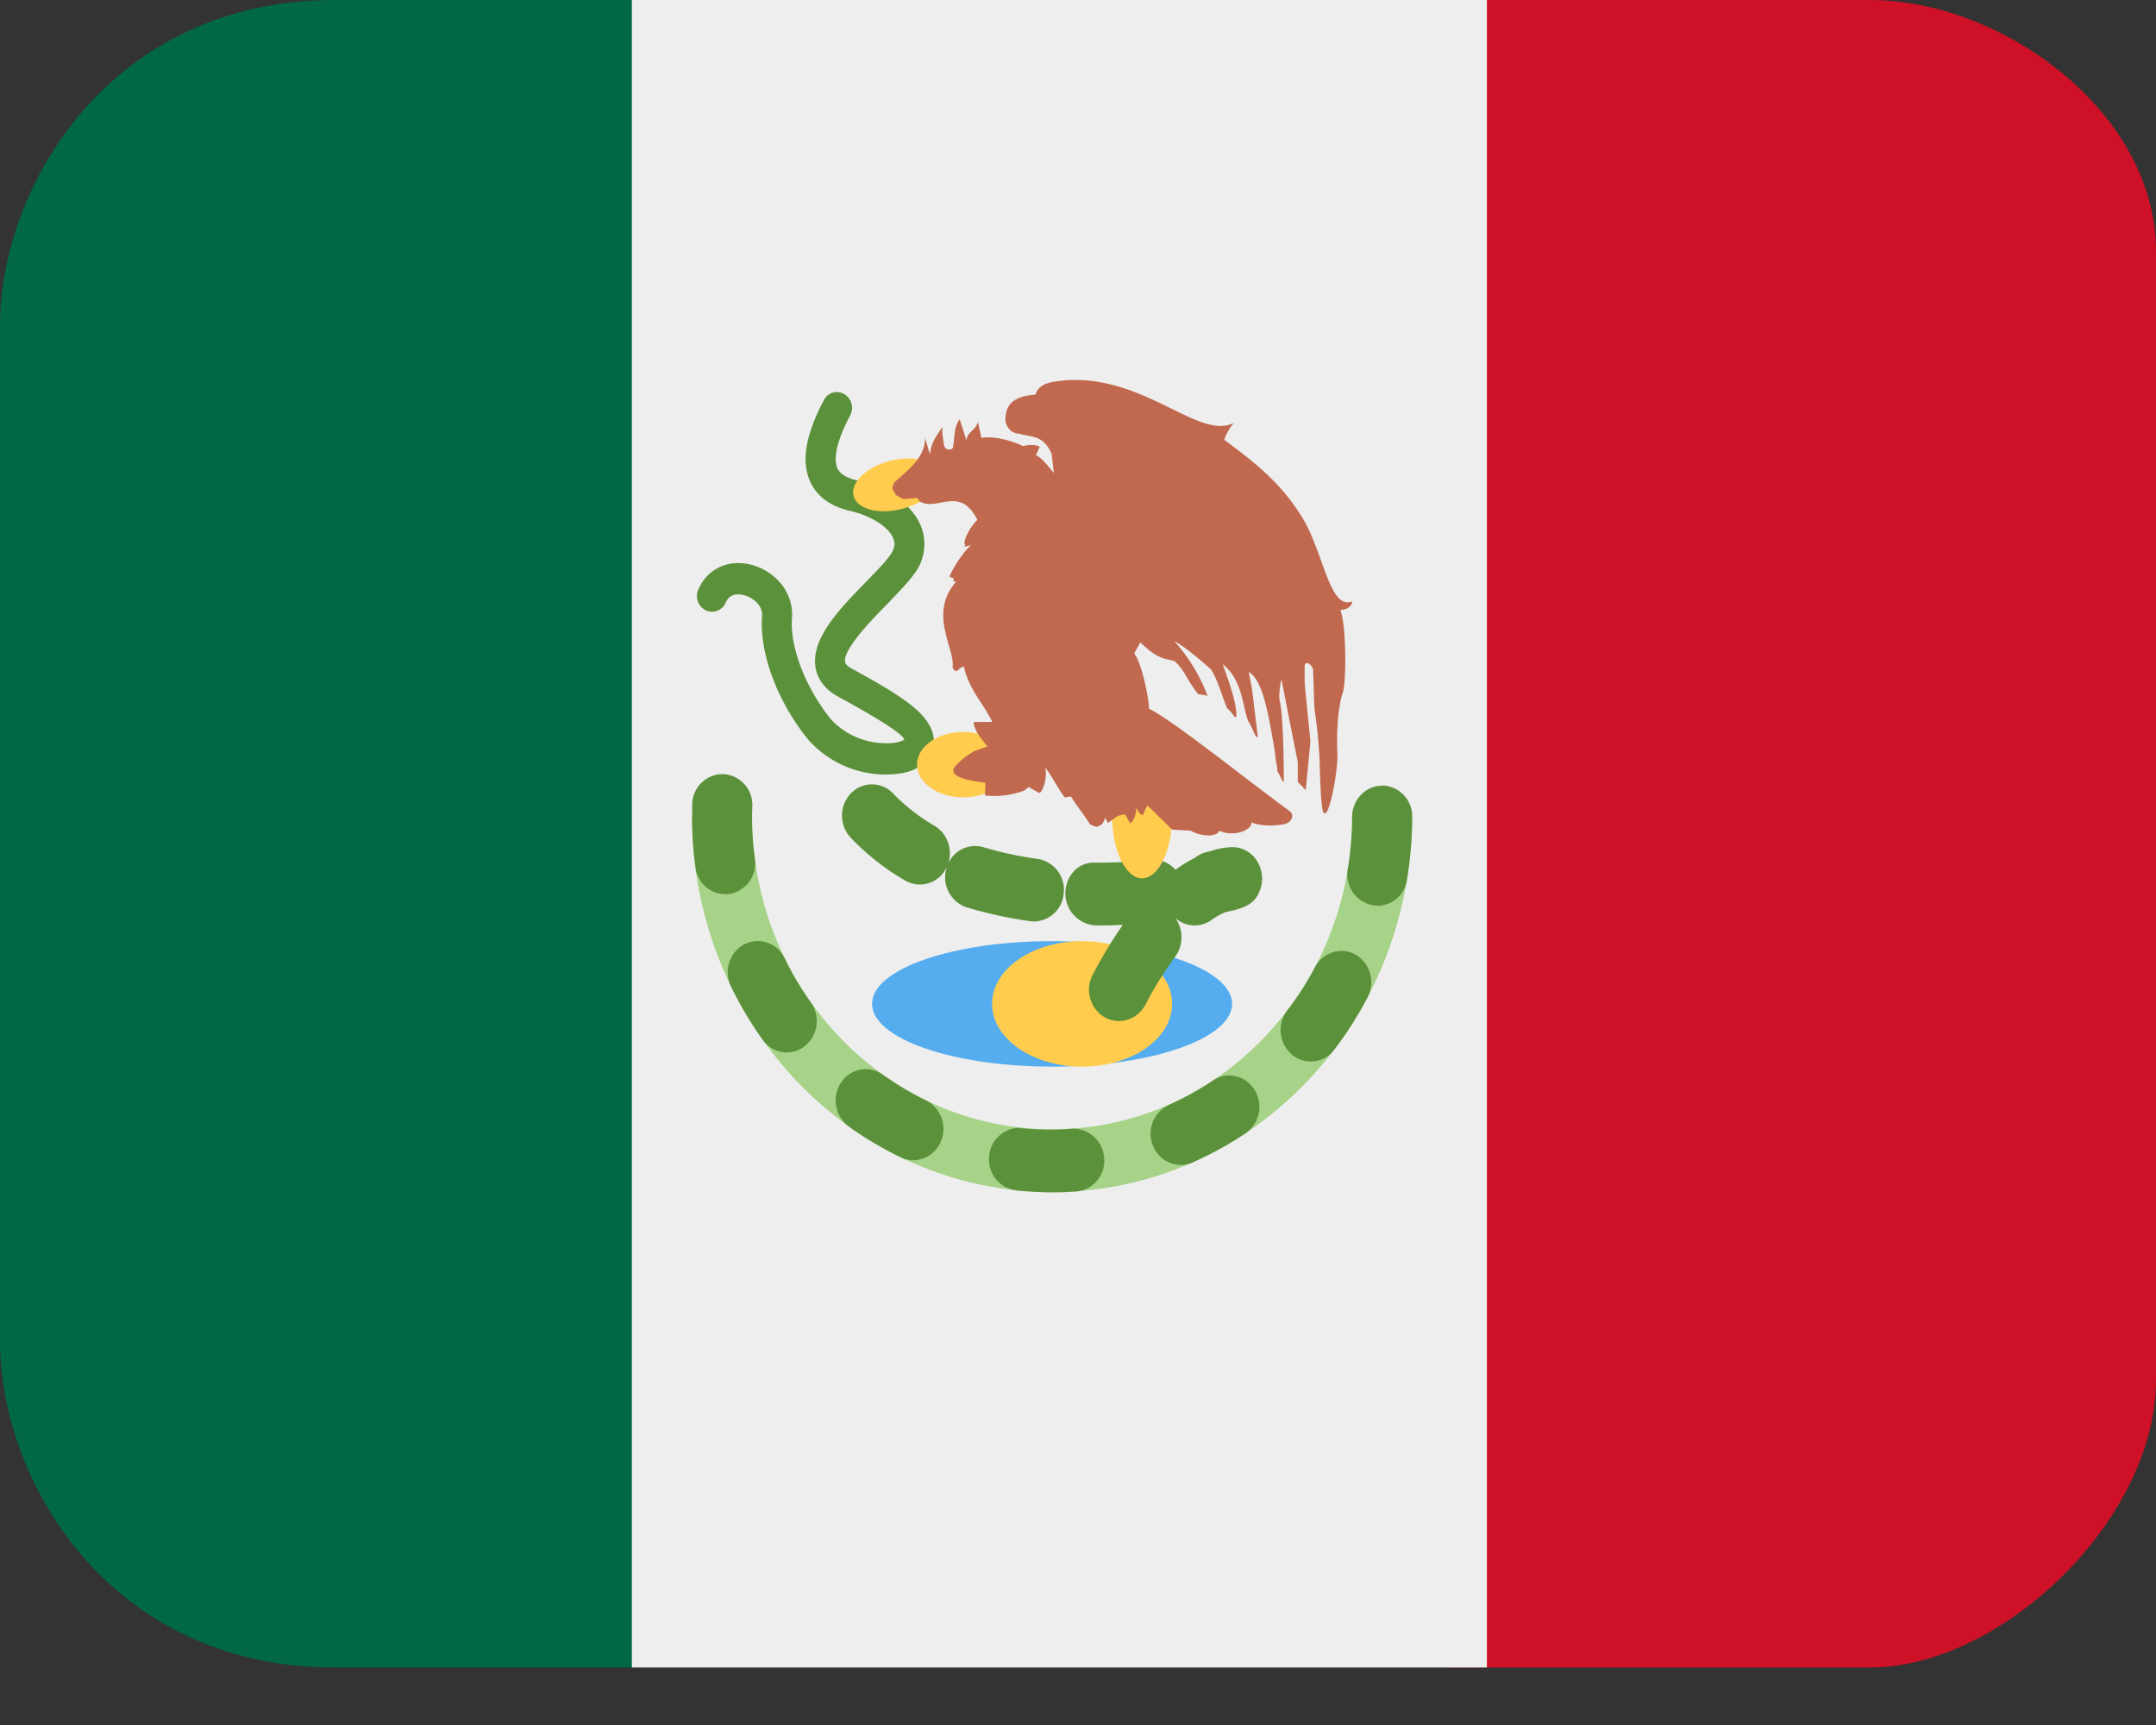 <svg xmlns="http://www.w3.org/2000/svg" width="15" height="12" fill="none"><rect width="100%" height="100%" fill="#333333" stroke="none"/><path fill="#006847" d="M2.328 0C.776 0 0 1.284 0 2.27v7.06c0 .986.776 2.27 2.328 2.27h2.069V0z"/><path fill="#CE1126" d="M13.01 0h-2.924v11.6h2.923c.923 0 1.991-1.034 1.991-1.998V1.746C15 .782 13.932 0 13.01 0"/><path fill="#EEE" d="M4.396 11.6h5.949V0H4.396z"/><path fill="#A6D388" d="M9.408 5.674c0 1.205-.935 2.182-2.088 2.182S5.232 6.88 5.232 5.674h-.418c0 1.446 1.122 2.619 2.506 2.619s2.505-1.173 2.505-2.62z"/><path fill="#5C913B" d="M5.458 6.664a.207.207 0 0 0-.28-.095.223.223 0 0 0-.092.294 3 3 0 0 0 .125.228l.004.005.001.003.002.003.002.002v.001l.002.002v.001l.002.002.001.003.001.001v.001l.002.002.001.002.002.001v.004l.003.002q0 .003.003.005.001.003.002.003.032.05.068.1c.042.06.11.09.175.087a.2.2 0 0 0 .116-.043.224.224 0 0 0 .043-.305 2 2 0 0 1-.183-.309M5.252 5.973a2 2 0 0 1-.018-.363.214.214 0 0 0-.203-.225h-.015a.214.214 0 0 0-.2.213v.168l.001.003v.017l.001.001v.031l.001.003v.004q.006.105.02.209a.21.21 0 0 0 .235.185.216.216 0 0 0 .178-.246M7.461 7.852H7.46l-.052.004a2 2 0 0 1-.326-.01.214.214 0 0 0-.2.196.216.216 0 0 0 .188.239l.052.005h.009l.002.001h.017l.002.001h.006q.094.008.192.006h.039l.002-.001h.023l.003-.001h.012l.002-.001h.009l.053-.003a.213.213 0 0 0 .189-.23.216.216 0 0 0-.22-.206M6.443 7.655a2 2 0 0 1-.302-.18.204.204 0 0 0-.29.057.224.224 0 0 0 .053.303l.003.002.003.003.002.001.003.003q.168.118.352.207.047.022.096.02a.21.21 0 0 0 .181-.126.223.223 0 0 0-.101-.29M8.544 7.481a.2.2 0 0 0-.104.035q-.146.098-.307.17a.22.22 0 0 0-.111.285.21.21 0 0 0 .2.133.2.2 0 0 0 .073-.016l.056-.027.003-.001q.003 0 .002-.002h.004v-.002h.003l.002-.001.002-.001h.001l.002-.001h.001l.002-.002h.001l.002-.001h.001l.002-.002.003-.002h.003v-.001q.002 0 .003-.002l.003-.001.004-.001.002-.002.003-.002h.003l.003-.002.003-.002.003-.001.006-.003.003-.002.006-.003.003-.001.002-.002.006-.003.003-.001.01-.005.002-.001.006-.004.003-.002h.003q0-.002.002-.003h.004q0-.002.002-.003l.006-.002.003-.002.002-.002.004-.002h.003q.001-.002.002-.003l.003-.001.003-.002.002-.001h.001l.002-.002h.001l.002-.001h.001l.002-.002h.001l.003-.001.002-.002h.001l.002-.002.003-.002.002-.001h.002l.001-.002h.002l.001-.001.002-.001v-.001l.002-.001h.002l.001-.001h.001l.002-.002.002-.001.002-.001.002-.002h.003l.001-.002h.002v-.002h.002l.002-.001.001-.002h.001l.003-.001.002-.002.003-.001v-.001l.004-.001.004-.003.004-.002.008-.005.08-.051a.224.224 0 0 0 .063-.301.21.21 0 0 0-.185-.102M9.617 5.466h-.01c-.11.005-.2.1-.2.218q0 .182-.03.361a.217.217 0 0 0 .215.256.21.21 0 0 0 .197-.182v-.006l.001-.001v-.006q.002-.001.002-.002V6.1a3 3 0 0 0 .021-.17v-.008l.002-.002v-.018l.001-.002q.008-.106.009-.216a.214.214 0 0 0-.208-.22M9.433 6.642a.2.2 0 0 0-.11-.027.21.21 0 0 0-.174.113 2 2 0 0 1-.194.302.225.225 0 0 0 .034.307.2.2 0 0 0 .14.047.2.2 0 0 0 .154-.082q.072-.096.138-.199.001-.005.004-.008 0-.003.002-.003 0-.003.002-.004l.001-.002.002-.002.002-.004.002-.003.001-.002.002-.003V7.07l.002-.002v-.001l.001-.002h.001l.001-.003.002-.002V7.06l.002-.002v-.002l.002-.001v-.003h.002l.001-.003q.001-.002.002-.003v-.001l.002-.002v-.001l.001-.002q.002-.002.002-.003v-.001l.001-.002h.001v-.002q.003 0 .002-.002l.002-.003.001-.001v-.003l.002-.002.001-.001v-.001l.002-.003.001-.002.001-.001.001-.001.001-.003h.001v-.002l.001-.002.001-.001v-.002l.002-.001v-.002l.002-.001v-.002h.001l.001-.003q0-.002.002-.003l.001-.002.001-.001.001-.002.001-.001V6.98q.002 0 0 0l.003-.003.001-.003.001-.003h.001l.001-.003.002-.003.001-.002.002-.003h.001l.01-.021a.225.225 0 0 0-.081-.298"/><path fill="#55ACEE" d="M8.572 6.983c0 .242-.56.437-1.252.437s-1.253-.195-1.253-.437c0-.241.56-.436 1.253-.436s1.252.195 1.252.436"/><path fill="#FFCC4D" d="M8.155 6.983c0 .242-.28.437-.626.437-.347 0-.627-.195-.627-.437 0-.241.28-.436.627-.436.345 0 .626.195.626.436"/><path fill="#5C913B" d="M7.193 6.41q-.014 0-.027-.002a3 3 0 0 1-.441-.096.22.22 0 0 1-.14-.272q0-.005.002-.008l-.005.01a.205.205 0 0 1-.284.084 1.7 1.7 0 0 1-.379-.298.225.225 0 0 1 0-.308.203.203 0 0 1 .295 0q.124.129.288.225c.089.052.127.163.096.26a.206.206 0 0 1 .246-.111q.174.053.376.081a.217.217 0 0 1 .18.245.21.21 0 0 1-.207.19m.593.693a.2.2 0 0 1-.1-.026.223.223 0 0 1-.084-.296q.101-.193.21-.347a4 4 0 0 1-.18.004.223.223 0 0 1-.22-.219c0-.12.082-.218.197-.218h.034c.124 0 .25-.007.364-.018a.2.2 0 0 1 .172.068l.018-.014q.062-.043.117-.07a.2.2 0 0 1 .103-.044.5.5 0 0 1 .155-.03c.067 0 .129.032.168.088s.051.128.032.194c-.035.116-.11.142-.245.17a.5.5 0 0 0-.1.056.2.2 0 0 1-.25-.015.23.23 0 0 1 0 .268 2.5 2.5 0 0 0-.208.335.21.21 0 0 1-.183.114M6.17 5.388a.72.72 0 0 1-.548-.244c-.214-.264-.34-.601-.32-.86.005-.07-.06-.125-.123-.143-.037-.01-.101-.017-.13.051a.103.103 0 0 1-.14.053.11.11 0 0 1-.05-.145c.065-.147.211-.213.372-.17.15.04.293.18.279.37-.015.202.094.484.271.704a.52.52 0 0 0 .366.166c.09.005.135-.017.145-.026-.024-.058-.333-.228-.465-.3-.112-.063-.146-.147-.154-.207-.028-.198.167-.4.356-.593.066-.069.13-.133.163-.181.04-.054.033-.09.025-.112-.029-.082-.153-.163-.304-.197q-.21-.05-.279-.21c-.06-.14-.028-.322.098-.56a.1.1 0 0 1 .142-.042c.05.029.069.095.041.148-.119.224-.107.325-.09.365q.026.06.134.086c.176.04.389.15.454.334a.34.34 0 0 1-.053.318c-.044.061-.113.131-.184.206-.109.11-.31.317-.297.406.003.018.026.034.045.045.314.172.522.296.565.449a.2.2 0 0 1-.018.156c-.04.074-.125.12-.244.13z"/><path fill="#FFCC4D" d="M8.155 5.674c0 .241-.094.436-.209.436s-.209-.195-.209-.436.094-.437.21-.437c.114 0 .208.196.208.437M7.024 5.32c0 .125-.144.227-.322.227s-.322-.102-.322-.228.144-.227.322-.227.322.101.322.227M6.53 3.3c.021.093-.094.2-.258.241-.163.041-.313-.001-.334-.094s.094-.201.258-.242.313.002.334.095"/><path fill="#C1694F" d="M9.213 5.657c.037.03.101-.319.091-.427 0-.008-.012-.239.035-.404.029-.055.03-.473-.014-.582.035-.003.077-.015.083-.06-.162.063-.2-.356-.356-.597-.151-.241-.339-.382-.535-.528a.4.4 0 0 1 .068-.118c-.24.126-.614-.33-1.167-.296-.124.013-.183.021-.215.1-.103.01-.208.034-.208.175 0 .034.03.096.096.097.09.027.163.006.225.138l.016.136s-.08-.107-.125-.125l.027-.058c-.041-.025-.116-.005-.116-.005s-.16-.078-.29-.057l-.024-.11c-.023.067-.073.064-.08.128l-.047-.148c-.046.065-.032.134-.049.202-.017.015-.053.016-.062-.027-.005-.053-.011-.058-.011-.121-.033.06-.072.088-.085.191l-.034-.114c0 .134-.11.215-.214.309-.03.057.005.057.007.086l.055.03.099-.008c.016.021.003.023.045.037.116.033.26-.11.372.116-.051.045-.103.151-.087.172.02 0-.042.03.042.002a.8.8 0 0 0-.147.213c-.01.025.036-.003.026.042l.02-.002c-.2.226-.006.469-.027.6.033.056.037-.001.079-.007.035.16.136.257.198.385l-.13.001c.003.06.055.118.096.17l-.087.03a.5.5 0 0 0-.147.119c-.03.074.139.091.22.104l-.003.088a.6.6 0 0 0 .272-.034l.032-.025.072.041c.023 0 .06-.1.043-.176.046.057.09.149.136.207l.043-.006c.04.065.093.13.133.194l.043.018c.026-.01.048-.013.061-.065l.02.037.07-.05.049-.01.036.062c.02-.008.042-.057.043-.108.022.045.028.042.044.053l.032-.07.173.169.131.008c.048.033.175.053.197 0 .105.047.23-.006.223-.058.097.04.246.013.246.006.018-.002.064-.05.02-.085-.32-.233-.795-.619-.978-.712 0-.069-.05-.317-.103-.385l.043-.076c.125.122.17.11.237.13.07.058.095.148.166.23l.064.011a1.2 1.2 0 0 0-.231-.38c.068.035.182.13.258.2.05.087.065.158.11.268.034.022.068.103.064.035-.008-.127-.094-.328-.094-.342.137.112.135.288.176.395.035.054.052.126.067.11l-.04-.33-.023-.122c.1.061.137.292.184.57 0 .044.017.093.015.121.02.028.046.105.045.06 0 0 0-.452-.03-.555-.007-.055.013-.146.013-.146.037.187.076.39.114.577v.138l.055.057q.017-.17.033-.338l-.04-.404v-.115c-.001-.04.035-.033.058.013.005.098.005.176.01.275.016.112.026.195.035.338.004.118.009.396.033.392"/></svg>